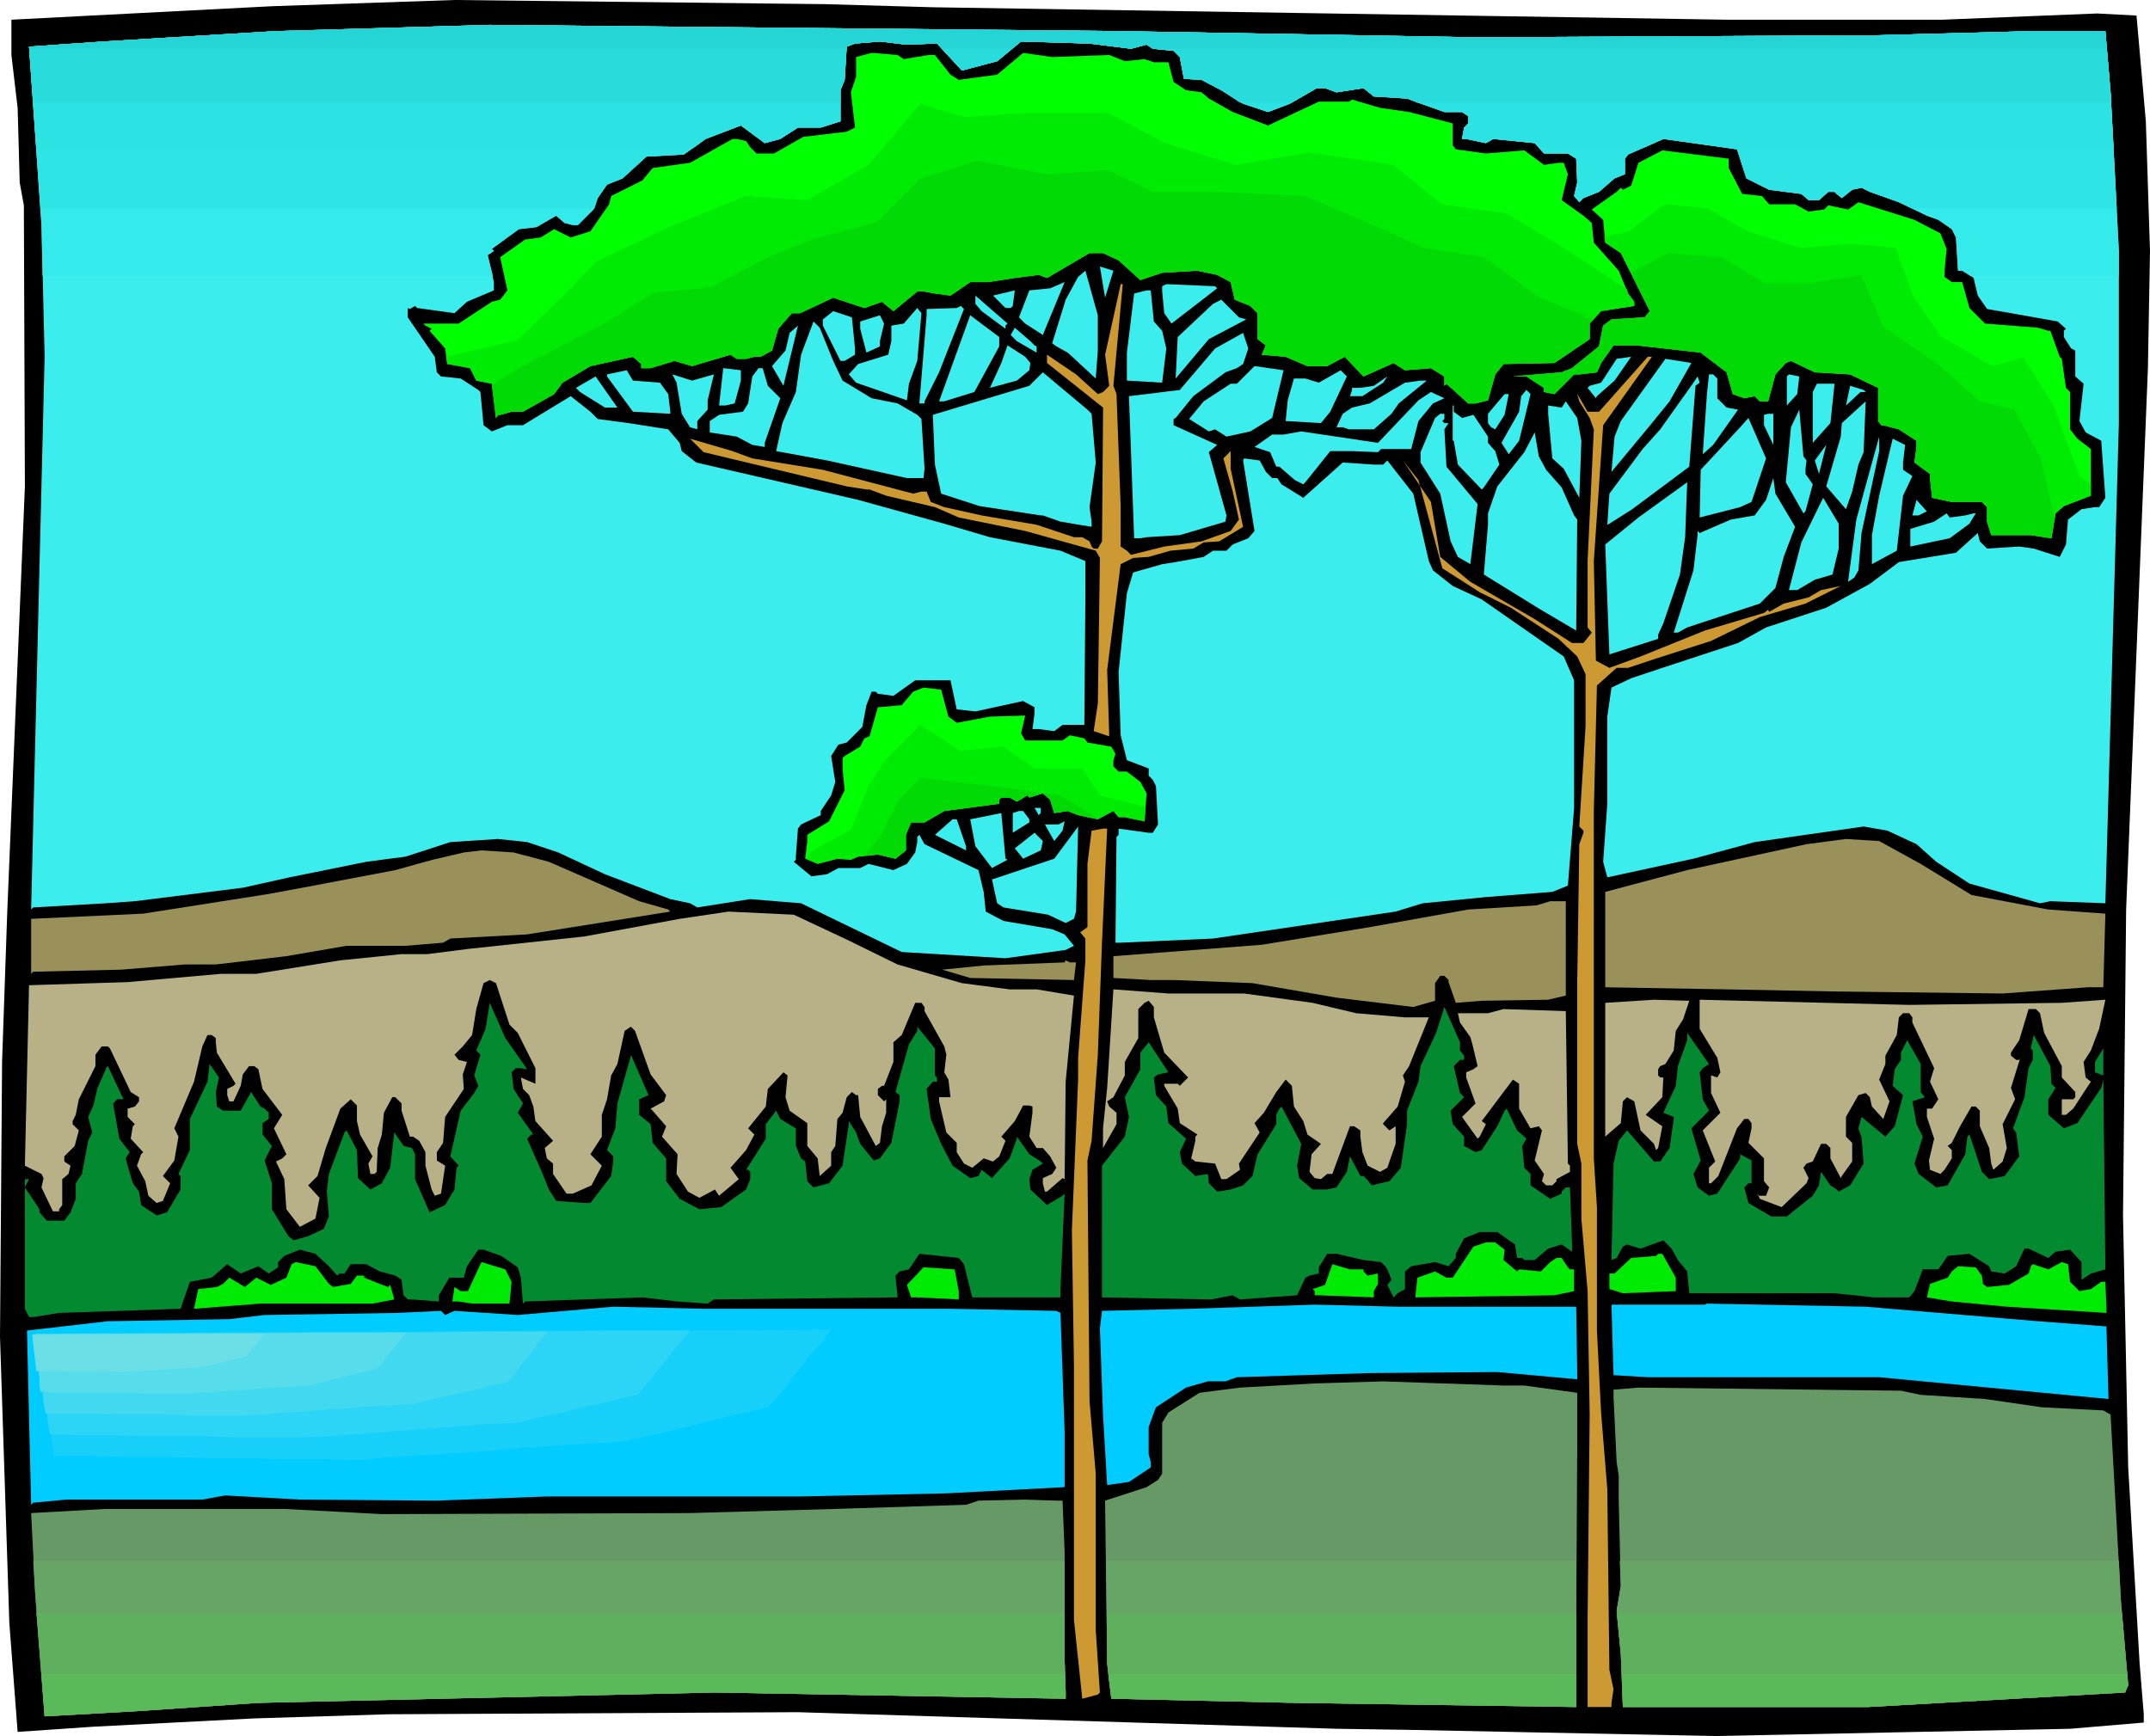 <svg xmlns="http://www.w3.org/2000/svg" width="6.903in" height="535.2" fill-rule="evenodd" stroke-linecap="round" preserveAspectRatio="none" viewBox="0 0 2072 1674"><style>.pen1{stroke:none}.brush2{fill:#3beded}.brush3{fill:#0f0}.brush4{fill:#c93}.brush5{fill:#9a9059}.brush6{fill:#b8b187}.brush7{fill:#038a30}.brush8{fill:#00eb03}.brush9{fill:#0cf}.brush19{fill:#02da05}</style><path d="m899 7 765 12h208l149-6 38 2 9 102 4 125-2 113-21 522-3 295 5 243 11 189 4 49v8l-71 6-342 7-297-6-68-1-519-16-395 2-129 4-155 8-73 5-8-105-9-276 2-265 5-145 17-410-1-271-4-22-2-72-6-51V19L262 6l176-6 357 4 104 3z" class="pen1" style="fill:#000"/><path d="m1422 36 386-2 151-4h70l5 59 8 153v166l-13 463-53-2-10 2-68-19-32-21-19-17-28-13-23-4-105 15-59 16-83 18-4-15 4-56v-84l4-28 19-9 30-10 73-24 27-15 58-19 42-23 28-21 55-9 21-19 2 8 7 7 31-2 14 2 25 8 6-12 2-24 13-10 13-2h4l6-9-4-55-15-8-6-11 4-36-8-7v-25l-4-2-7-11v-6l2-2-8-7-45-8-23-4-9-13-4-17-11-7h-4l-2-32-4-8-13-9-11-4-27-13-28-10-8-4-9 2-10 8-5-4-2-2h-6l-9 8h-10l-7-6-31-4-22-11-9-28-71-10-34 15-3 4v15l-10 4-15 13-15 6-4 4-5-6 3-13-1-23-8-5h-23l-9-10-40-4-7 4-19-4h-4l2-11 4-4v-7l-6-4h-17l-28-10-8-3-32-2-10-8-26 4-11-4h-8l-26 15-21 8-24-8-21-13-19-10-17-1-4-21-6-6-20-2-6-4-15 4-40-5-66-2-23 19-34 9-24-26-30 1-25-3-24 2-8 3-2 32-4 10v30l-19 6h-22l-17 11-15 4-23-17-34 13-21 15-36 2-23 21-15 6-9 13-4 11-15 15h-5l-8-2-8-7-19 11-17 2-26 19 2 2-6 4 6 26v8l-26 11-12 11-36-5-2-2-5 3-2-1v9l26 38 2 15 4 4 19 2 17 11 2 2 3 32 8 6 15-6h15l46-28 19 15 7 7 30 4 38 6 11 13 2 8 14 11 156 36 83 23 44 13 68 13 24 10v35l-1 123h-21l-8 6-15-2h-6l2-15v-6l-11-6-46 10-18-2-6-28h-34l-21 15-15-2-2-2h-4l-5 13-4 21-15 15-8 2-7 11 4 25-4 13-10 15v4l-19 9-3 4-2 27v3l-2 2 17 14 15-2 11-6h21l8-4 24 6 13-6 8-11 2-10v-5l2-2 5 9 52 25 5 21 2 19 17 9 47 8 12 5 9 11-8 4-58 8-100-6-97-47-49-4-51 8-7-4-19-4-63-24-45-21-30-10-28-3-46 3-43 14-38 5-74 15-45 10-104 13-28 2-70 4-2 2 13-533-3-127L28 45l72-5 166-10 206-6 606 6 344 6z" class="pen1 brush2"/><path d="m871 57 24-4h6l15 19 8 5 37-5 25-21 28 4 55-2 15 6 19-2 9 3h14l5 19 12 8 15 2 7 6 23 13 34 13 49-23h29l3-2 27 8 28 4 42 11v21l3 4 29 4 37-3 19 14 14-2h5l4 11-6 25 21 15 8 7 2 19 24 27 9 22 6 8v4l-32 5-11 12v15l-34 23-49 1-8 10-7 25-12 3h-7l-21-19-2 2v-9l-13-8-25 2-11-7-29 13-18-19-17 9h-19l-21-9-23-2 4-9-8-6v-25l-7-7-15-6-4-17-13-7-19-4-34 2-21 7-21-19-15-7h-13l-41 24-8-3-23 3-26 4h-17l-19 13-15-2-11-2h-6l-23 19-11-9-17 6-30-10-32 15h-8l-13 15-6 21-11 6h-6l-8 2h-9l-6-4-37 11-17-5-23 7h-9v-4l-8-7-41 9-27 16-8 11-30 17h-11l-11 3h-2l-2 3-4-33-15-3-6-12-22-4-2-15-15-17 2-2-6-3-2-2h34l32-21 8-2 7-9-7-32 24-17 15-2 13-8 16 8 19-6 18-26 2-8 30-15 10-12 36-5 41-23h4l9 2 4 6 6 6h17l28-16 42-5 8-4-4-34 5-15V55l15-4 25 2 6 4z" class="pen1 brush3"/><path d="m1666 162 13 25 19 2 7 8h25l13 7 15-2 4-4 19 4 6-4 4-3 54 17 25 13 6 15-2 21v6l7 5h10l7 25 15 15 51 4 10 3h2l9 25 2 2 4 28 4 4v36l7 9 13 10v45l-26 10-8 7-4 24-20-3h-38l-4-13v-14l-5-5h-29l-19-4-2-19v-4l-15-11 2-15v-6l-17-11-15-4h-2l-3-4v-32l-27-13-34-2-23-11-5 2-10 11-7 26h-8l-5-5-10 2-11-4-6-21-25-19-62-7h-22l-12 17-4 9-17 2h-5l-19 19-10-2v-4l-17-11h-13l47-4 10-4 26-21 4-20 8-6 32-2 5-6-11-22-17-34-15-10-2-22-11-10 24-17 4-4 2 2 8-4 7-22 23-12 64 8v9z" class="pen1 brush3"/><path d="m1065 287-5-30 13 4-8 26zm-7 51-2 27-27-25-11-6-4-3 13-42 12-22 7-6 12 43v34zm-70-26-6-6 10-26 20-2 14-6-21 51-17-11z" class="pen1 brush2"/><path d="m1073 372 3 8 4 108v39l6 4 4 4 32-8 36-5 28-10 8-11-6-27-9-32 7-7v17l12 56-23 14-15 1-10 6-22 2-21 6-15 1-12 6-13 102 2 64-15-5 4-27 2-140-4-7-68-19-64-13-23-10-47-11-16-6h-3l-19-3-138-33-13-13 41 12 19 7 68 11 87 23 8-2h5l4 10 13 5 36 8 53 9 36 12h8l7 4 2 5 2 2h4l4-7 1-123v-6l-54-43v-8l28 19 21 19 5-2 6-6-4-30 8-36 7-32h2l-9 98z" class="pen1 brush4"/><path d="m1173 278-44 34-7-10-2-21v-5l4-2 47 2 2 2zm-199 19h-5l-12-12 21-5-2 15-2 2zm138 13 8 9 4 17-4 33-34-2v-27l7-57 12-3h4l3 30zm-143 4v3l-23-17-6-7v-8l31 27-2 2zm232-6-36 19-32 38 2-40 34-32 8-4 17 17 7 2zm-296 51-14 28v2h-5l7-85v-6l29-1 4-2 3 3-24 61zm-21-11-8 22-2 16-49-17-7-8 9-10 29-9 3-13v-15l12-2 13-15 4 5-4 46zm-60-12v6l-10 6h-4l-17-34v-6l10-8 18 6 3 30z" class="pen1 brush2"/><path d="M848 329v5l-13 6-6-23v-7l19-6 4 8-4 17zm115 5-24 44-29 9h-5l30-83 28 21v9zm-160 14 9 19 28 17 25 5 19 11 4 4 3 48-1 9h-16l-77-17-49-9 6-27 13-30 5-36 12-32 6 6 13 32zm-59 5 13-15 4-17 8-7-14 58-11-19zm253-20 2 1v6l-19-11-6-6 4-7 15 13 4 4zm201 18-6 4-11 4-31 23-17 21-2 1v6l42 19-8 7 17 61-1 6-44 13-32 2-6 1h-6l-5-137 49-6 34-40 27-15 5 15-5 15zm-205-1-1 7-12 10-26 7 11-24 6-17 17 11 5 6zm546 32-1 2-8-10 2-2 11-3 15-23 14-2-16 23-17 15z" class="pen1 brush2"/><path d="m1545 410-9 131 2 96 13 7 30-11 62-25 57-17 4-3 1 2 14-8 24-6 12-7 19-4-34 17-44 13-47 23-53 17-27 9h-11l-19 17-3 121v335l3 47v119l4 79 6 74 2 174 4 19-2 13v4h-23v-84l2-198-2-119-6-70v-53l-4-19V948l2-134 4-11v-2l-4-4 6-96v-51l-8-17-18-17-46-30-30-15-36-23-23-85-15-19 27 40 9 53 29 24 62 36 36 23h11l8-10-4-5v-64l6-127-4-11-10-16-2-7-1-2 11 19h11l47-53h4l-47 66z" class="pen1 brush4"/><path d="m1609 387-17 21-39 47 3-34 6-15 43-60 25 4-21 37zm-383 16-21 13-23 5-11-7-6 2-19-12 14-17 26-17h6l17-17 28 4-11 46zm-512-36-6 22-9 2h-6l4-36 17 2v10z" class="pen1 brush2"/><path d="m740 372 12 12-15 43v4l-12-2-15-8-26-4v-11l9-6 23-3 5-8 4-26 6-8h4l5 17zm-104-3 8 11 2 17v2l-36-2-25-34v-2l19-4 6 10 26 2zm646 28-9 11-34-2 2-20 6-21h11l13 4 21-12 6 6-16 34zm-230 2 4 47-6 43 2 14v5l-30-5-17-6h-2l-59-9-37-12-6-28-2-48 93-28 13-13 43 36 4 4zm-364-38-6 25v9l-10 11v8l-7-2-8-13-5-30-4-8 19 6 21-6zm967 4v19l9 9 11 2-24 34-10 9 4-58 2-19h4l4 4zm77 15-10 11v-28l2-2 10 2-2 17zM583 393l-24-15-4-4 19-11 21 30h-12zm730-11h-12l2-6v-2h8l13-2 13-9-4 6-20 13zm321-10-6 78-55 41-22 14-2 1 2-30 32-43 17-19 32-45 4-6 2 6-4 3zm-286 17-7 10-17 15h-24l-6-2h-6l6-13 9-6 17-4 34-20 15-2h6l-27 22zm416 19-17 19v-49l4-8h17l-4 38zm34-30h-5l-14 13 4-19 13 4 2 2zm-334 47-10 13-7-11 17-30 2-15 5-6 4 4-11 45z" class="pen1 brush2"/><path d="m1381 389-14 17-7 27h-29l-3 3-25-1h-21l-24 30-2 2-8-4-15-13h-3l-6-14-15-5 17-12h11l17-3 74 11 39-41 12-8 13 6-11 5zm69 11-9 14-4-2-3-4v-9l16-19h4l-4 20zm74 25-2 55-15-28-11-10-4-43v-8l13 2 4-6 11 16 4 22zm267 23-6 26-6 17-19-22 14-48 1-13 23-21-2 49-5 12zm-382-45 11-3 14 21v6l7 8 4 13-15 22-2 2-23-24-4-23h-1v-34h1v6l8 6zm332 41-1 8v5l7 10-7 26-2 2-17-30 5-53 8-17 4 45 3 4z" class="pen1 brush2"/><path d="m1392 404-2 2 2 2h4l-4 6 2 36 30 36-7 58-12-7-7-15-10-46-19-30v-10l14-33 5-4h4v5zm317 25-9-19v-10l4-1h5v30zm-21 55-11 5-39 10 1-46 38-41 8-9 17 39-14 42zm-198-31 15 17 12 27 3 4-1 107-34-20-55-34 4-48v-11l9-26 26-33 10-19 4 23 7 13zm304 61-3 36-4 7-6 4 8-60 22-80v14l-17 79zm40-68v7l9 6-9 19-6 53-24 13v-28l7-38 13-55 12 6-2 17zm-85-2 11-15-7 28-4-13z" class="pen1 brush2"/><path d="m1220 455 6 6h5l4 6 21 13 38-34 30 2h9l4-4 25 32 15 65 4 9 19 15 28 13 79 55 10 23v123l-6 75-15 6-64 5-61 6-26 8-176 26-89 4h-5l1-102 2-2v-6l29 4h4l5-8-2-37-3-6-4-4v-7l-21-8-6-24-2-61 8-76 6-20 28-8 13-2 27-5 9-6h13l6-6 15-6 6-7-11-68 1-2 15 2 6 11zm510 53-11 29-8 30-15 15-70 23-9 5h-4l19-60 4-34v-4l2 2 30-13 23-4 11-15 7-21 2 15 19 32zm-111 46-16 47-5 11v4l-47 15-4-106 32-26 47-34-2 53-5 36zm153-25-6 25-17 5-17 10h-8l12-46 21-43 15 25v24zm85-36-8 4h-6l4-15 8 9 2 2zm37 4 8-2h2l-6 10-19 14-38 8v-17l23-7 12-8 3 4 15-2z" class="pen1 brush2"/><path d="m914 691 8 6 32-6 34-1-4 17 4 7h36l7-5 14 3 3 4 23 4 4 7-2 6v6l5 5h8l13 10 6 11-2 27-19-4h-6l-5-6-15 8-19-4-10-4-13 2-4-13-7-6-13 4-2-2-10 6-7-4h-8l-2 2v4l-53 7-19 11h-13l-5 12v15l-10 8-17-4-19 2-7 3-13-1-19 5-12-5 2-17v-6l21-13 15-30-2-21v-10l2-2 15-9 4-8 5-2 8-28 23-2 11-13 10-4 17 2 7 26z" class="pen1 brush3"/><path d="m1003 784-2 2-4-7h6v5zm-11 6v3l-16 10v-19l6-2h4l6 8zm-21 39-15 8-16-21-5-26 30-6 4 44 2 1zm-40-13v4l-30-15 17-15h4l9 26zm85-5-9-16h13l6-3-2 9-8 10zm19 75-8 4-17-8-43-7-6-4-5-23 60-20 23-31-2 82-2 7z" class="pen1 brush2"/><path d="m1062 909-4 108-6 83-4 19 2 232 6 70v151l4 60-2 2-15 4-8-76v-245l-2-131 6-145v-21l7-94v-21l-5-6 7-5v-61l4-32 11-2h4l-5 110z" class="pen1 brush4"/><path d="m1003 820-17 8-8-10 19-15 8 8-2 9z" class="pen1 brush2"/><path d="m1851 833 49 30 74 14 55 4-2 71h-15l-82 6-164-2-102-2-117-2v-92l79-21 115-25 38-5 32 2 40 22zm-1322-2 87 38 28 8 2 2-138 22-74 4-7 4-36 3h-57l-58 10-68 8h-30l-61 5-85 2-2 2v-53l108-5 121-19 43-8 79-15 36-10 30-7 17-2 31 2 34 9zm980 129-17 4-64 1-25 2-7-20v-2l-4-4h-4l-5 7v17l-21 6-74-9-81-14-76-3h-22l-36-2v-21l143-11 104-17 95-17 66-4 13-4h15v91z" class="pen1 brush5"/><path d="m814 905 51 25 62 18 46 6h26l36 6-8 83-1 94-2-1-15 13h-2l-2-8v-5l9-4 4-6-6-11-7-8h-6l-7-11 3-23v-6l-3-1h-6l-8 15-13 15 4 4-6 15-6 5-9-3-11 9-8-4-7-11v-9l-10-10-7-30v-4h11l-2-17-4-7 2-17-2-8-19-34v-4l-3-4h-6l-13 31-8 7v19l-9 23h-2l-4 3v6l6 6 2-2v13l-4 13-2 16-4 3-15-28-2-21h-2l-4-3-5 5-4 15-5 6-2 26-4 6v13l-11 10-2-17-10-12v-22l-17-12-4-13 2-21-4-3-15 16-2 17-17 21 6 6-8 15-15 17 8 11-19 16-4-6-15 8-11-6-11-17 1-19-15-17 4-10-13-15-2-2 13-7 2-6-15-20-15-42-4-4-6 4-7 32-6 11-4 23-5 15v21l-11 17 11 11-10 19-18 8h-6l-13-19v-10l-6-5-2-10 8-7-17-19-2-14-4-11-6-6-2-11 14 6v-15l-17-34-8-8-13-40-6-3-6 3-7 25-4 25-9 11-8 8 4 5 8 2-4 12 1 14-18 27-2 25-6 9v8l8 5-4 27-6 2-3-6-6-23v-13l-6-11-6-4h-3l-8-25v-7l-6-6h-3l-8 15-2 21-4 13-1 23-2 2h-4l-2-10 4-7-12-21-3-13v-15l-6-6-10 9-14 38-8 27-9 9 11 12-4 20-15 8-13-17-2-29-8-17 6-3 4-4-12-25 8-13-19-25-4-19-4-3h-5l-6 8-2 11-7 15h-4l-2-6v-6l6-3 2-2-18-30-1-10v-4l-4-3h-4l-5 11-8 34-19 45 4 8-4 23-11 15 7 7-7 17-6 2-8-7-3-14-8-15 4-11 2-2-12-13 2-12 2-2-7-7v-8l7-2 4-5v-4l-8-5-20-42-2-2h-6l-6 8v11l-16 32-3 15-3 6v3l6 6-4 15-10 10v5l6 4-2 8-6 5v25l-3 4v2h-6l-11-23 2-9-2-4-16-8 4-174 95-3 90-8h34l81-13 59-6h25l39-5 112-12 92-17 47-7 63 3 49 23z" class="pen1 brush6"/><path d="m1037 928-2 17-100-2-27-8 40-4 78-3 1-2 4 2h6z" class="pen1 brush5"/><path d="m1199 958 66 9 42 10 47 4h23l-19 47-6 9 2 6-7 24-14 16v1l6 6 6-4v17l-8 23-7 4-12-6-5-13-2-15v-6l-6-4h-4l-17 46h-5l-6 5-6-1-5-6 2-17 9-10-13-9-4-13-9-14-2-20-6-6-9 12-12 20-9 10 5 9-20 30 1 6-13 9h-5l-6-15-19-2-4-3 4-17v-4l2-2-17-11-2-14-13-22v-2h13l2 2 8-8-23-24-10-34v-10l-5-6-4 2-6 6v28l-13 23v13l-11 21-6 4 2 5 7 6v11l-13 23v-19l4-39 6-95 53 4h73zm423 25-7 11-2 19-8 13-5 2-2 3v6l2 2h3l-1 19-16 17 16 11-4 21-2 2-2-6-13-13-6-28-7-4-4 4-2 21-15 13V967l47-3 34 1-6 18zm365-16 42-3-6 28-8 21-7 11 2 15 5 4-17 26-7 6h-4v-15h11l2-2v-5l-13-14v-11l-17-32-4-19-4-4h-7l-9 30-8 12v3l5 4h3l1-2-9 29 4 11-12 24 4 23-4 13-9 8-2-6-2-15-9-21v-15l-4-4h-4l-11 19-8 16-4 3 4 4v8l-7 11-4 4-10-4-1-9 5-21-7-21v-8h5l6-9-8-17 4-13-21-44v-5l-3-4h-6l-4 4-2 17-11 20v8l-6 15 10 21-6 17-11-12-2-9-4-4-7 2-12 21v19l6 6v18l-10 14-1 2-10-19v-10l-4-4h-5l-8 17-6 2-3 4 5 10-2 5-24 23-21-8-2-5v2h8l3-8-5-6v-22l-15-15 3-14v-5l-3-4h-4l-7 9-18 46-7 7h-2v-15l6-6-12-30 17-17-9-19v-17l6 2 3-5-3-14-17-28v-28l202 5 147-2z" class="pen1 brush6"/><path d="m508 1031-6-1h-5l-4 4 2 16 9 14-5 9 15 21h-2l-4 4 15 34 6 15 7 11 27 2h6l20-26 2-14v-5l-6-6 8-21 2-24 13-46v-1l17 39-9 4v15l11 9 2 18 13 15v22l13 17 19 10 21-2 24-17 4-10v-7l-2-2h-2l19-30v-14l10-13 4 8 15 9v17l5 12 4 3 2 19 6 6 15-4 13-17 6-40v-3l7 11 4 11 13 16 6-2 11-15 8-40v-6l-4-3 13-46 8-13v-4l17 21v26l2 2v4h-4l-6 7 4 29 10 24 11 21 17 12 8-2 3-6 10 8 17-19 7-19v-2l12 17 11 7 2 2-10 6-3 9 1 10 16 15 15-9 2-2-4 92v8h-85l-8-32-5-6-38-4-10 15-9 2-4 4 2 21-177 2-6 4-29-2-34-4-113 4-2 2-2-25-3-10-16-11-17-6h-5l-11 16-3 11h-14l-10 17v6l-26-2h-4l-4-4-2-15-6-4-15-4-13-7h-15l-6 9h-5l-2 2-8-9-13-12-15-4-15 6-6 6v5l-9 6-10-7-17 7-13-9-15 13-21 4-9 26-117 4-25 4h-4l-4-8v-125h4l-4 8 14 21v3l7 8h17l6-8 5-13v-15l6-9 6-32 4-8-4-15 5-11 4-17 8-18v-1l2-2 7 15 8 17h-6l-4 4 6 34 10 13-4 6 7 24 6 8 2 13 15 10 10-3 13-22v-13l-2-2 11-23v-30l17-36 2-17 9 13-3 14 1 14 6 4h17l10-18 9 14 4 2 4 4v6l-6 4v11l9 11-7 14 7 22v25l16 26 5 4 14-4 15-7 5-12-2-24 2-17 15-40 2-2 10 19 1 27 12 11 11-6 8-15 4-34 9 13 8 2 3 6v24l14 32 15-7 9-15 2-21 2-2-8-9 10-44 13-17 4-7-4-10 6-20-4-4 9-21 4-25 15 34 21 30zm899-18 4 5v4h-4l-6 6 6 26 4 4-13 13 2 13 11 12v9l11 6 6-2 15-23 7-15 2-2 10 21 9 8-4 7 2 21 6 6v11l19 13 11-5v-2l4-4h4l2 55v7l-10-7-13 4-13 11h-10l-2-2h-5l-2-13-17-12h-17l-15 6-8 15v4l-7 8-13-4-23 4-6 5v17l-7 4-4 4-6-12 4-5-4-10-2-3-4-4-17-2-26-6h-9l-8 13v6l-9 2-4 2-8 17-55 4-7-4-21 4-105-2v-127l22-28 4-19-4-19 15-27v-16l8-10 19 29-10 2-4 3 2 17 10 11 2 16 17 15-6 13 2 11 13 12 12-2 1 9 8 8 13-2 12-4 9-9 5-21 18-29v-9l3-6 2-2 19 36-4 21 2 12 13 11h14l9-2 10-15 3-15 10 19h3l3 3 5 6 17-4 11-13 6-42v-13l11-28 2-15 15-32 8-25 15 34v8z" class="pen1 brush7"/><path d="m1511 1122 2 2v6l-13 7v2l-4 4h-6l-4-4 2-7-9-13 7-29-3-4-8 2-11-19v-24l-6-4-30 40 4 3-6 12-2 2-15-21 13-13-9-25v-5l7-3 4-3-5-21-2-7-10-14-2-9h29l15-4 60 2 2 147z" class="pen1 brush6"/><path d="m1641 1030-3 4 3 26 6 11-17 17 9 31-7 13 4 13 11 8 8-2 22-34v-4l11 6v22h-3l-4 4 4 15 22 13h15l25-20 6-10 2-13 9 13 6 4 2 2 11-6 13-21-2-26-1-2-2-6 3-11 23 19 9-10 8-30-10-9 2-16 6-9v-7l6-12 13 23v27l4 5-12 4 4 22 6 12-8 26 4 10 17 13 11-2 17-30 2-17 2-2 12 36 7 7 15-3 14-19-3-23-3-4 11-30 4-28 4-8v-9l-2-2 3-13 16 30 1 17 4 4-7 11v15l15 13 13-5 23-34 2-8 2 183-14 4-9 6v-17l-11-12-14 2-7 6-19-9h-4l-8 17-11 7-13-2-2-5-19-12-21 2-9 13h-15l-8 21-5 6h-34l-38-4h-140l-2-21-9-11-6-11-8-8-22 8-13-4-4 2-6 11-5 2 2-93 5-22 8-10 26 30h6l9-13 4-28v-2l-10-4 12-26 2-19 9-25v-7l21 30-6 4zm378 4v-10l8-13v26l-8-3z" class="pen1 brush7"/><path d="m1450 1205-1 10 13 11 2-2 21 2 9-9 6-4h5l6 9 2 2h4v21l-19 4-134 2 2-19 17-6 11 6h6l20-30 12-4h9l9 7zm165 27v13l-51 2-13-4v-15h5l16-15 24-2 2-2h4l13 23zm-1298 6 4 3 17-3 6-8h7v2l15 6 8 3 2-2 4 14-21 4H251l-64 5 4-19 18-2 6-3 6-6 15 9 11-9 14 7 15-7 5-13 4-2 19 4 13 17zm176-2-2 21h-36l-13-2h-6l2-14 6 4h7l12-26 1-2 23 7 6 12zm1502 0 9 9 11-2 10-7h4l1 24v6l-96-6-53-5-24-4 3-13 17-6 4-6 6-5 17 1 6 8 1 8 4 3 21-2 19-11 2-6v-1l2-2 15 5 13-7 6 2 2 17zm-681-12v2l4 4 10-2v10l-4 7v6l-53-2h-4v-4l-2-2 12-4 7-20 17 5h13zm-390 21v8l-40-2h-6l-4-12 16-17 30 2 4 21z" class="pen1 brush8"/><path d="m1964 1274 66 5 2 70-221-21h-223l-33-2-2-68h90l2-1 153 3 166 14zm-445-14 1 63v7l-77-7-123 1-128 4-11 4h-17l-21 6-29 19-7 19v26l2 8v5l-21 14-21 3-4-68-3-83 2-17 86-2 119-4 81 2h171zm-777 2h174l102 2 4 2 4 115v53l-114 6-141 3H527l-106 4-132-1-72-4-22 4H64l-32 3-2 2-4-168 78-9 117-2 34-4 128-2 42-2 4 4 9-4 61 4 92-8 87 2h64z" class="pen1 brush9"/><path d="m1469 1336 51 7v53l-1 174v76l-271-4-177-4-4-34-2-157 40-13 11-7 4-6v-49l6-10 30-19 39-5 72-4 66-2 116 4h20zm363 5 19 4 62 4 55 8 59 3 7 4 10 180 7 81-3 7-248 14h-236l-2-51-4-42 4-24-2-82v-24l-2-13-3-63v-7l24-2 170 2 83 1zm-808 106 2 49v104l1 31v7l-338-6-440 10-117 8-89 5-9-117-4-79 72-4h172l94 5 297-1 140-4 126-4 12-4 45-1 30 1h6z" class="pen1" style="fill:#696"/><path d="M2042 266h-143l-8-5h-4l-2-32-4-8-13-9-11-4-27-13-28-10-8-4-9 2-10 8-5-4-2-2h-6l-9 8h-10l-7-6-31-4-22-11-9-28-71-10-34 15-3 4v15l-10 4-15 13-15 6-4 4-5-6 3-13-1-23-8-5h-23l-9-10-40-4-7 4-19-4h-4l2-11 4-4v-7l-6-4h-17l-28-10-8-3-32-2-10-8-26 4-11-4h-8l-26 15-21 8-24-8-21-13-19-10-17-1-4-21-6-6-20-2-6-4-15 4-40-5-66-2-23 19-34 9-24-26-30 1-25-3-24 2-8 3-2 32-4 10v30l-19 6h-22l-17 11-15 4-23-17-34 13-21 15-36 2-23 21-15 6-9 13-4 11-15 15h-5l-8-2-8-7-19 11-17 2-26 19 2 2-6 4 5 20H41l-1-49L28 45l72-5 166-10 206-6 606 6 344 6 386-2 151-4h70l5 59 8 153v24z" class="pen1" style="fill:#34eaea"/><path d="M2040 201h-197l-13-6-28-10-8-4-9 2-10 8-5-4-2-2h-6l-9 8h-10l-7-6-31-4-22-11-9-28-71-10-34 15-3 4v15l-10 4-15 13-15 6-4 4-5-6 3-13-1-23-8-5h-23l-9-10-40-4-7 4-19-4h-4l2-11 4-4v-7l-6-4h-17l-28-10-8-3-32-2-10-8-26 4-11-4h-8l-26 15-21 8-24-8-21-13-19-10-17-1-4-21-6-6-20-2-6-4-15 4-40-5-66-2-23 19-34 9-24-26-30 1-25-3-24 2-8 3-2 32-4 10v30l-19 6h-22l-17 11-15 4-23-17-34 13-21 15-36 2-23 21-15 6-9 13-3 10H39L28 45l72-5 166-10 206-6 606 6 344 6 386-2 151-4h70l5 59 6 112z" class="pen1" style="fill:#2fe4e4"/><path d="M2037 143h-366l-68-9-20 9h-99l-5-5-40-4-7 4-19-4h-4l2-11 4-4v-7l-6-4h-17l-28-10-8-3-32-2-10-8-26 4-11-4h-8l-26 15-21 8-24-8-21-13-19-10-17-1-4-21-6-6-20-2-6-4-15 4-40-5-66-2-23 19-34 9-24-26-30 1-25-3-24 2-8 3-2 32-4 10v30l-19 6h-22l-17 11-15 4-23-17-34 13-12 9H35l-7-98 72-5 166-10 206-6 606 6 344 6 386-2 151-4h70l5 59 3 54z" class="pen1" style="fill:#2de2e2"/><path d="M2035 99h-670l-1-1-8-3-32-2-10-8-26 4-11-4h-8l-24 14h-50l-18-12-19-10-17-1-4-21-6-6-20-2-6-4-15 4-40-5-66-2-23 19-34 9-24-26-30 1-25-3-24 2-8 3-2 32-4 10v12H32l-4-54 72-5 166-10 206-6 606 6 344 6 386-2 151-4h70l5 59 1 10z" class="pen1" style="fill:#29dcdc"/><path d="M2030 47h-919l-6-4-15 4-40-5-66-2-9 7h-67l-5-5-30 1-25-3-24 2-8 3v2H28v-2l72-5 166-10 206-6 606 6 344 6 386-2 151-4h70l1 17z" class="pen1" style="fill:#25d5d5"/><path d="M32 1505h994v95l1 31v7l-338-6-440 10-117 8-89 5-9-117-2-33zm1034 0h453v141l-271-4-177-4-4-34-1-99zm495 0h481l2 39 7 81-3 7-248 14h-236l-2-51-4-42 4-24-1-24z" class="pen1" style="fill:#66a566"/><path d="M35 1555h991v45l1 31v7l-338-6-440 10-117 8-89 5-8-100zm1032 0h452v91l-271-4-177-4-4-34v-49zm491 0h487l6 70-3 7-248 14h-236l-2-51-4-40z" class="pen1" style="fill:#5faf5f"/><path d="M40 1614h986l1 17v7l-338-6-440 10-117 8-89 5-3-41zm1028 0h451v32l-271-4-177-4-3-24zm495 0h487l1 11-3 7-248 14h-236l-1-32z" class="pen1" style="fill:#5aba5a"/><path d="m430 344 69-16 47-46 29-30 72-34 72-29 59 4 59-34 50-59 42 13 59-4h80l55 29 68 21 71-12 81 12 46 38 63 9 55 33 61 40 1 4 6 8v4l-32 5-11 12v15l-34 23-49 1-8 10-7 25-12 3h-7l-21-19-2 2v-9l-13-8-25 2-11-7-29 13-18-19-17 9h-19l-21-9-23-2 4-9-8-6v-25l-7-7-15-6-4-17-13-7-19-4-34 2-21 7-21-19-15-7h-13l-41 24-8-3-23 3-26 4h-17l-19 13-15-2-11-2h-6l-23 19-11-9-17 6-30-10-32 15h-8l-13 15-6 21-11 6h-6l-8 2h-9l-6-4-37 11-17-5-23 7h-9v-4l-8-7-41 9-27 16-8 11-30 17h-11l-11 3h-2l-2 3-4-33-15-3-6-12-22-4-1-7zm347 484 5-7 38-21 17-42 16-25 34-34 38 25 42-4 30 21h46l17 26 44 11-1 14-19-4h-6l-5-6-15 8-19-4-10-4-13 2-4-13-7-6-13 4-2-2-10 6-7-4h-8l-2 2v4l-53 7-19 11h-13l-5 12v15l-10 8-17-4-19 2-7 3-13-1-19 5-11-5z" class="pen1 brush8"/><path d="m1546 228 24-5 34-26 42 4 38 22 51 16 50-4 42 4 17 47 26 38 50 29 30-8 29 46 25 68 11 8v11l-26 10-8 7-4 24-20-3h-38l-4-13v-14l-5-5h-29l-19-4-2-19v-4l-15-11 2-15v-6l-17-11-15-4h-2l-3-4v-32l-27-13-34-2-23-11-5 2-10 11-7 26h-8l-5-5-10 2-11-4-6-21-25-19-62-7h-22l-12 17-4 9-17 2h-5l-19 19-10-2v-4l-17-11h-13l47-4 10-4 26-21 4-20 8-6 32-2 5-6-11-22-17-34-15-10-1-6z" class="pen1 brush8"/><path d="m474 371 30-18 80-42 46-29 55-5 55-29 42-17 63-17 42-42 55-17 67 13 59-4 43 21h63l84 4 68 29 46 21 59 9 51 38 54 22-4 4v15l-34 23-49 1-8 10-7 25-12 3h-7l-21-19-2 2v-9l-13-8-25 2-11-7-29 13-18-19-17 9h-19l-21-9-23-2 4-9-8-6v-25l-7-7-15-6-4-17-13-7-19-4-34 2-21 7-21-19-15-7h-13l-41 24-8-3-23 3-26 4h-17l-19 13-15-2-11-2h-6l-23 19-11-9-17 6-30-10-32 15h-8l-13 15-6 21-11 6h-6l-8 2h-9l-6-4-37 11-17-5-23 7h-9v-4l-8-7-41 9-27 16-8 11-30 17h-11l-11 3h-2l-2 3-4-32z" class="pen1 brush19"/><path d="m1572 263 36-19 51 4 42 25h42l51-8 21 50 50 34 43 38 33 8 26 47 13 58-3 19-20-3h-38l-4-13v-14l-5-5h-29l-19-4-2-19v-4l-15-11 2-15v-6l-17-11-15-4h-2l-3-4v-32l-27-13-34-2-23-11-5 2-10 11-7 26h-8l-5-5-10 2-11-4-6-21-25-19-62-7h-22l-12 17-4 9-17 2h-5l-19 19-10-2v-4l-17-11h-13l47-4 10-4 26-21 4-20 8-6 32-2 5-6-11-22-7-15zM834 825l15-20 17-34 21-21 34 4 38 4 63 9 36 22v1l-19-4-10-4-13 2-4-13-7-6-13 4-2-2-10 6-7-4h-8l-2 2v4l-53 7-19 11h-13l-5 12v15l-10 8-17-4-12 1z" class="pen1 brush19"/><path d="m57 1425-17-140 898-4-72 89-164 38-300 21-345-4z" class="pen1 brush9"/><path d="m52 1404-2-15-1-15-2-14-2-15-2-15-1-15-2-15-2-14 95-1h96l95-1h96l95-1h191l95-1-7 10-8 9-8 9-7 10-8 9-7 10-8 9-8 9-17 4-18 4-17 4-18 5-17 4-17 4-18 4-17 4-32 2-32 2-32 2-32 3-31 2-32 2-32 2-32 3-37-1h-36l-37-1h-37l-37-1h-36l-37-1H52z" class="pen1" style="fill:#16d0fa"/><path d="m48 1383-2-12-1-12-1-12-2-12-1-12-2-13-1-12-2-12h79l78-1h157l79-1h79l78-1h79l-6 8-7 8-6 7-6 8-7 8-6 8-6 7-6 8-15 3-14 4-15 3-14 3-14 4-15 3-14 3-14 4-27 1-26 2-26 2-26 2-26 2-27 2-26 2-26 1h-61l-30-1h-60l-31-1H78l-30-1z" class="pen1" style="fill:#2cd4f5"/><path d="m44 1363-2-10-1-9-1-10-1-9-1-10-1-10-1-9-2-10h124l62-1h185l62-1h61l-5 6-5 6-4 6-5 6-5 6-5 7-5 6-5 6-11 2-12 3-11 3-11 2-12 3-11 2-11 3-12 3-20 1-21 1-20 2-21 1-20 2-21 1-21 2-20 1h-48l-24-1h-47l-24-1H44z" class="pen1" style="fill:#41d8f0"/><path d="m39 1342-1-7v-7l-1-7-1-7-1-6-1-7-1-7v-7l44-1h180l45-1h90l-4 4-3 5-4 4-4 5-3 4-4 5-3 4-4 4-8 2-8 2-9 2-8 2-8 2-8 2-8 2-9 2-15 1-15 1-15 1-15 1-14 1-15 1-15 1-15 1h-35l-17-1H57l-18-1z" class="pen1" style="fill:#57dceb"/><path d="m35 1322-4-35 224-1-18 22-41 10-75 5-86-1z" class="pen1" style="fill:#6cdfe6"/></svg>
